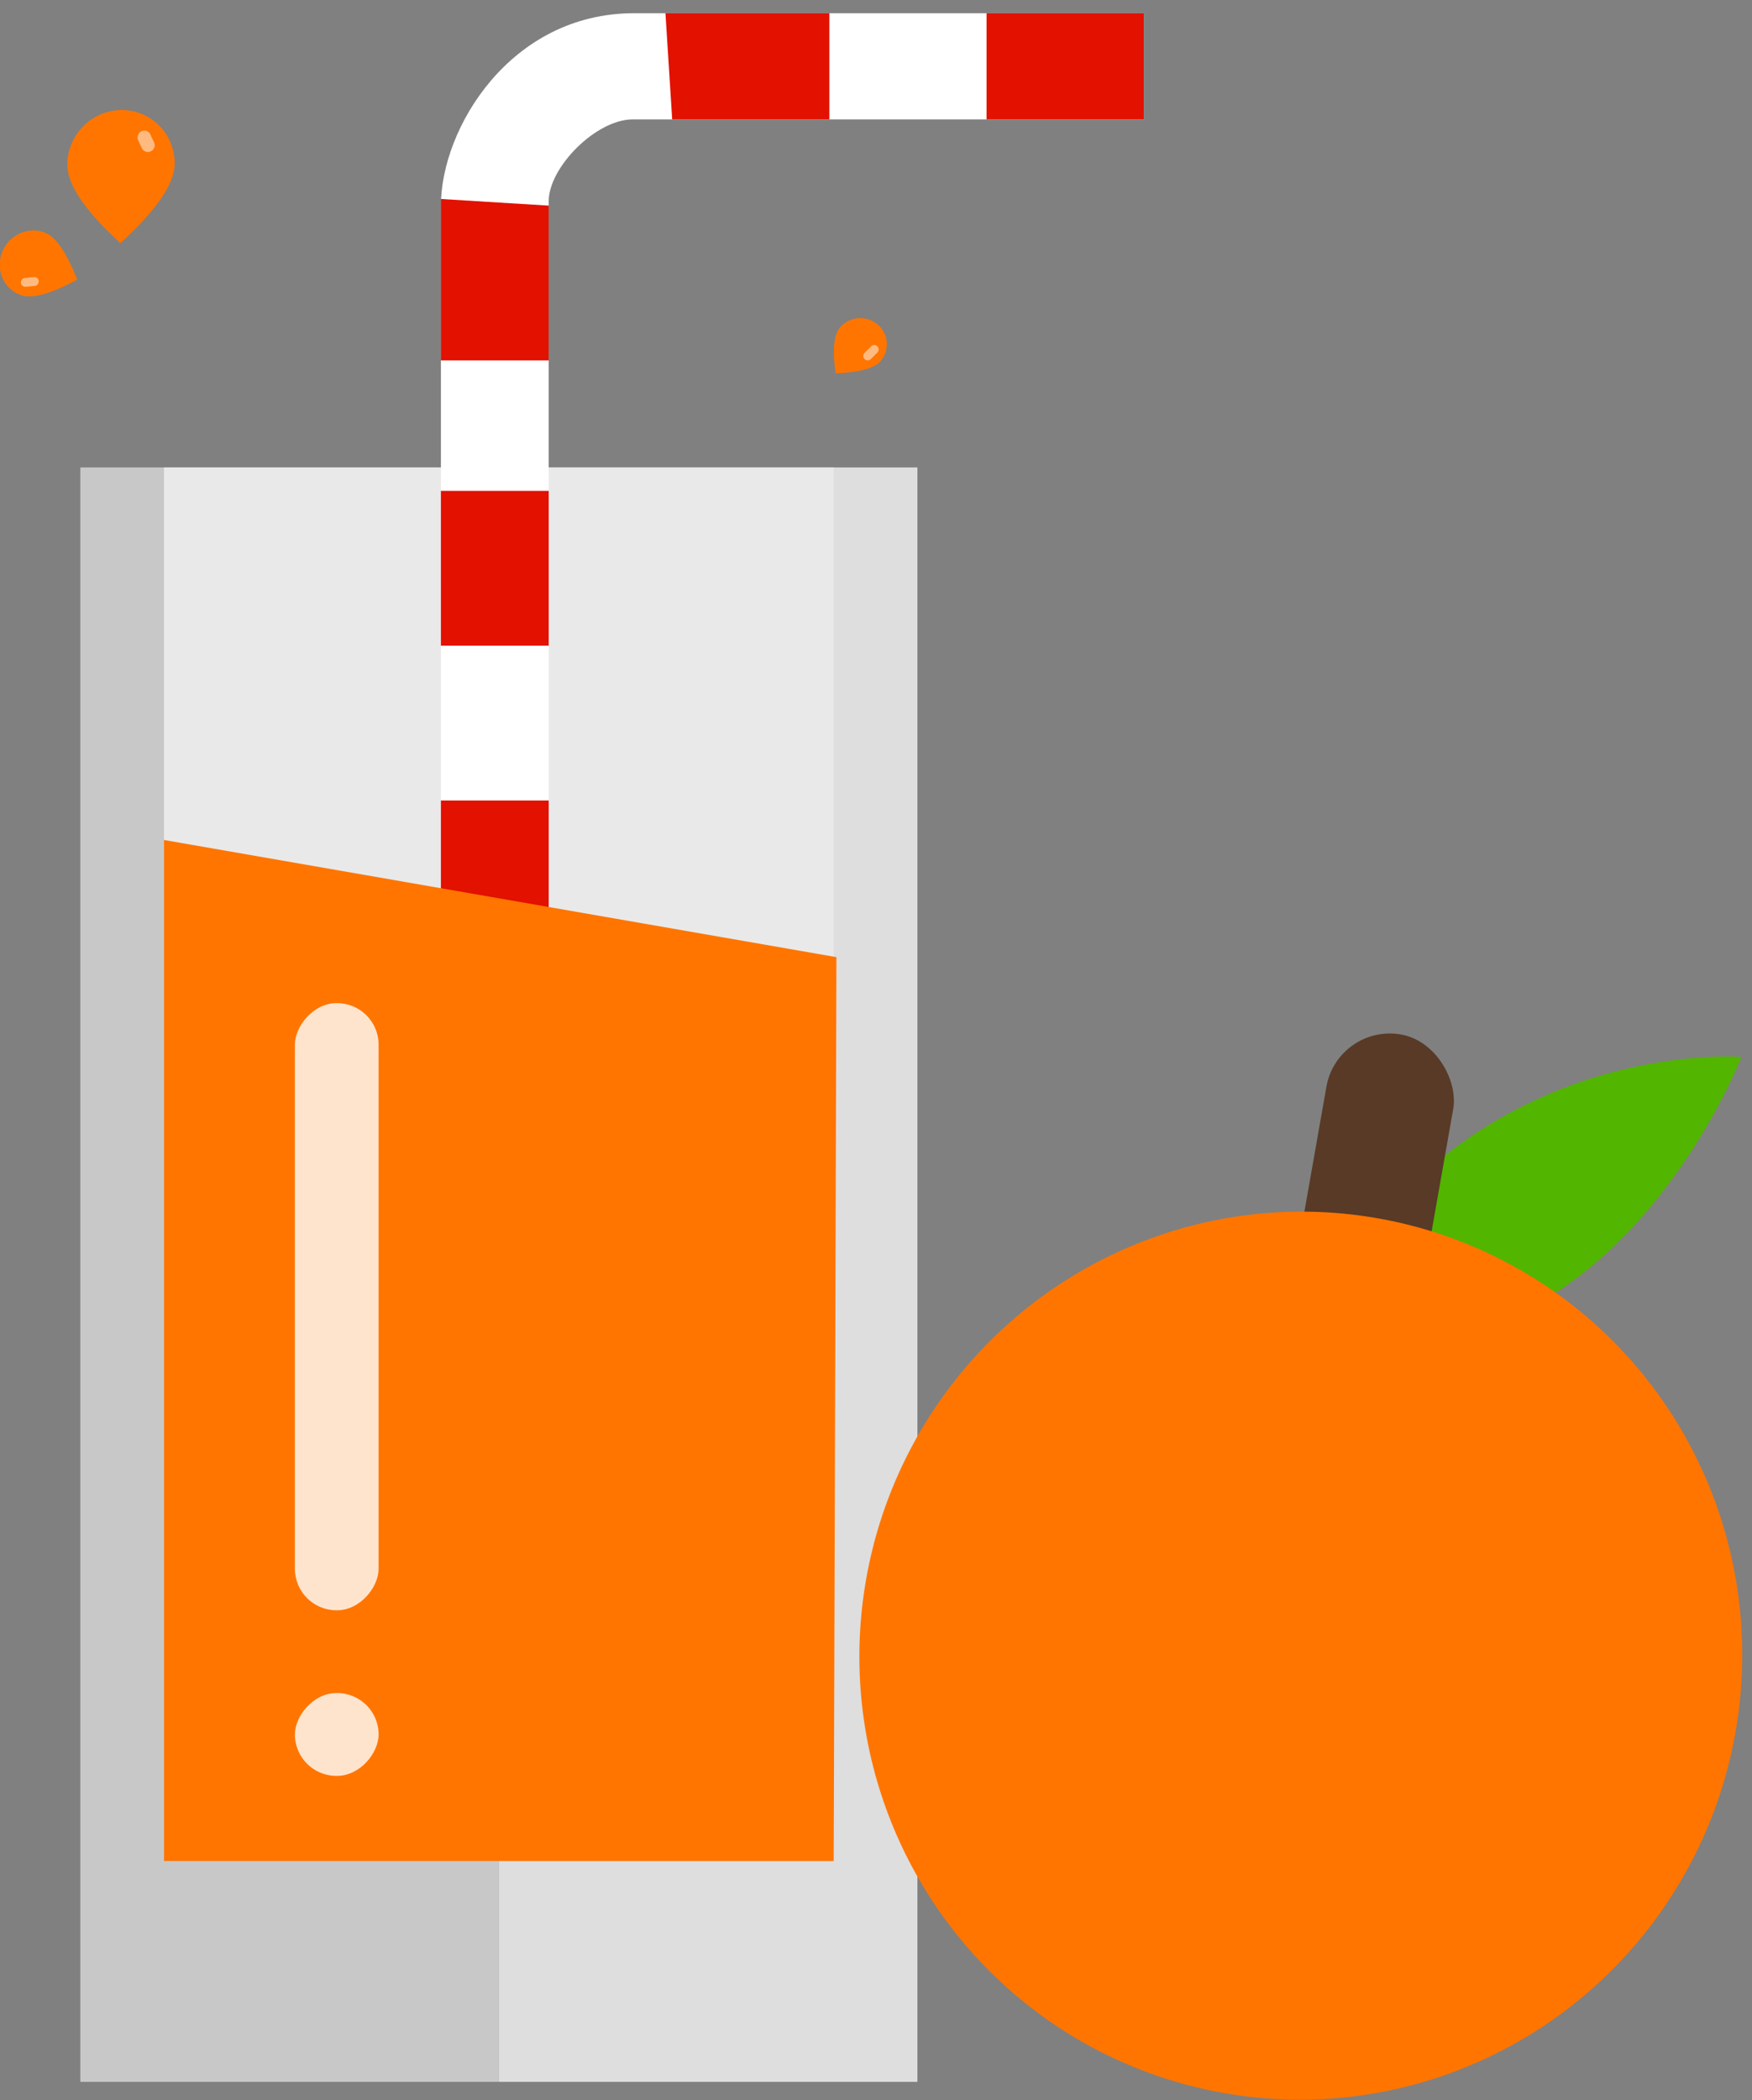 <svg xmlns="http://www.w3.org/2000/svg" width="131" height="157" viewBox="0 0 131 157">
    <rect x="0" y="0" width="131" height="157" fill="#808080" stroke="none"/>
    <g fill="none" fill-rule="evenodd">
        <g transform="matrix(-1 0 0 1 85.668 .886)">
            <path fill="#DEDEDE" fill-rule="nonzero" d="M17.071 34.058h31.296v120.69H17.071z"/>
            <path fill="#C8C8C8" fill-rule="nonzero" d="M48.367 34.058h31.296v120.69H48.367z"/>
            <path fill="#E9E9E9" fill-rule="nonzero" d="M23.33 34.058h50.074v104.185H23.33z"/>
            <path fill="#FFF" d="M52.7 70.532V14.486C52.7 8.699 47.495.102 38.261.102H.15v7.936h38.195c2.77 0 6.296 3.596 6.296 6.117v56.377h8.06z"/>
            <path fill="#E21100" d="M52.7 70.532h-8.059V58.959h8.06zM52.7 47.386h-8.059V35.813h8.06zM44.641 26.059h8.06v-12.07l-8.06.497zM23.655.102v7.936h11.752l.504-7.936zM11.902 8.038H.15V.102h11.752z"/>
            <path fill="#FF7500" fill-rule="nonzero" d="M23.127 70.667l50.276-8.758v76.334H23.33z"/>
            <rect width="6.259" height="45.388" x="57.359" y="74.106" fill="#FFF" fill-rule="nonzero" opacity=".803" rx="3.105"/>
            <rect width="6.259" height="6.189" x="57.359" y="125.683" fill="#FFF" fill-rule="nonzero" opacity=".803" rx="3.095"/>
        </g>
        <g fill-rule="nonzero">
            <path fill="#FF7500" d="M9.004 18.18c-2.658-2.43-3.982-4.39-3.972-5.88.016-2.234 1.826-4.059 4.043-4.074 2.217-.016 4.002 1.783 3.986 4.018-.01 1.49-1.363 3.468-4.057 5.935z"/>
            <path fill="#FFF" fill-opacity=".5" d="M10.581 9.814l-.01.005a.498.498 0 0 0-.241.66l.276.596a.498.498 0 0 0 .663.241l.01-.005a.498.498 0 0 0 .241-.66l-.277-.596a.498.498 0 0 0-.662-.241z"/>
            <path fill="#FF7500" d="M5.77 20.9c-1.968 1.073-3.374 1.46-4.217 1.16-1.265-.45-1.9-1.865-1.416-3.162.483-1.297 1.9-1.984 3.165-1.535.843.3 1.666 1.479 2.469 3.537z"/>
            <path fill="#FFF" fill-opacity=".5" d="M1.565 21.14a.327.327 0 0 0 .357.3l.67-.064a.337.337 0 0 0 .305-.362.327.327 0 0 0-.357-.3l-.671.064a.337.337 0 0 0-.304.362z"/>
            <g>
                <path fill="#FF7500" d="M62.478 27.905c-.246-1.737-.135-2.88.333-3.429a2.002 2.002 0 0 1 2.79-.234c.84.693.952 1.922.25 2.744-.467.549-1.591.855-3.373.92z"/>
                <path fill="#FFF" fill-opacity=".5" d="M64.647 26.844c.13.129.339.129.468 0l.483-.482a.33.33 0 0 0 0-.467.331.331 0 0 0-.468 0l-.483.482a.33.33 0 0 0 0 .467z"/>
            </g>
        </g>
        <g fill-rule="nonzero" transform="rotate(10 -357.63 454.056)">
            <path fill="#52B500" d="M30.13 22.877C37.975 1.845 57.673 0 57.673 0s-5.093 25.781-25.873 25.781c-2.16 4.115-7.48-2.087-1.668-2.904z"/>
            <rect width="9.625" height="24.9" x="27.5" y="2.767" fill="#583A26" rx="4.813"/>
            <ellipse cx="33" cy="49.8" fill="#FF7500" rx="33" ry="33.2"/>
        </g>
    </g>
</svg>
